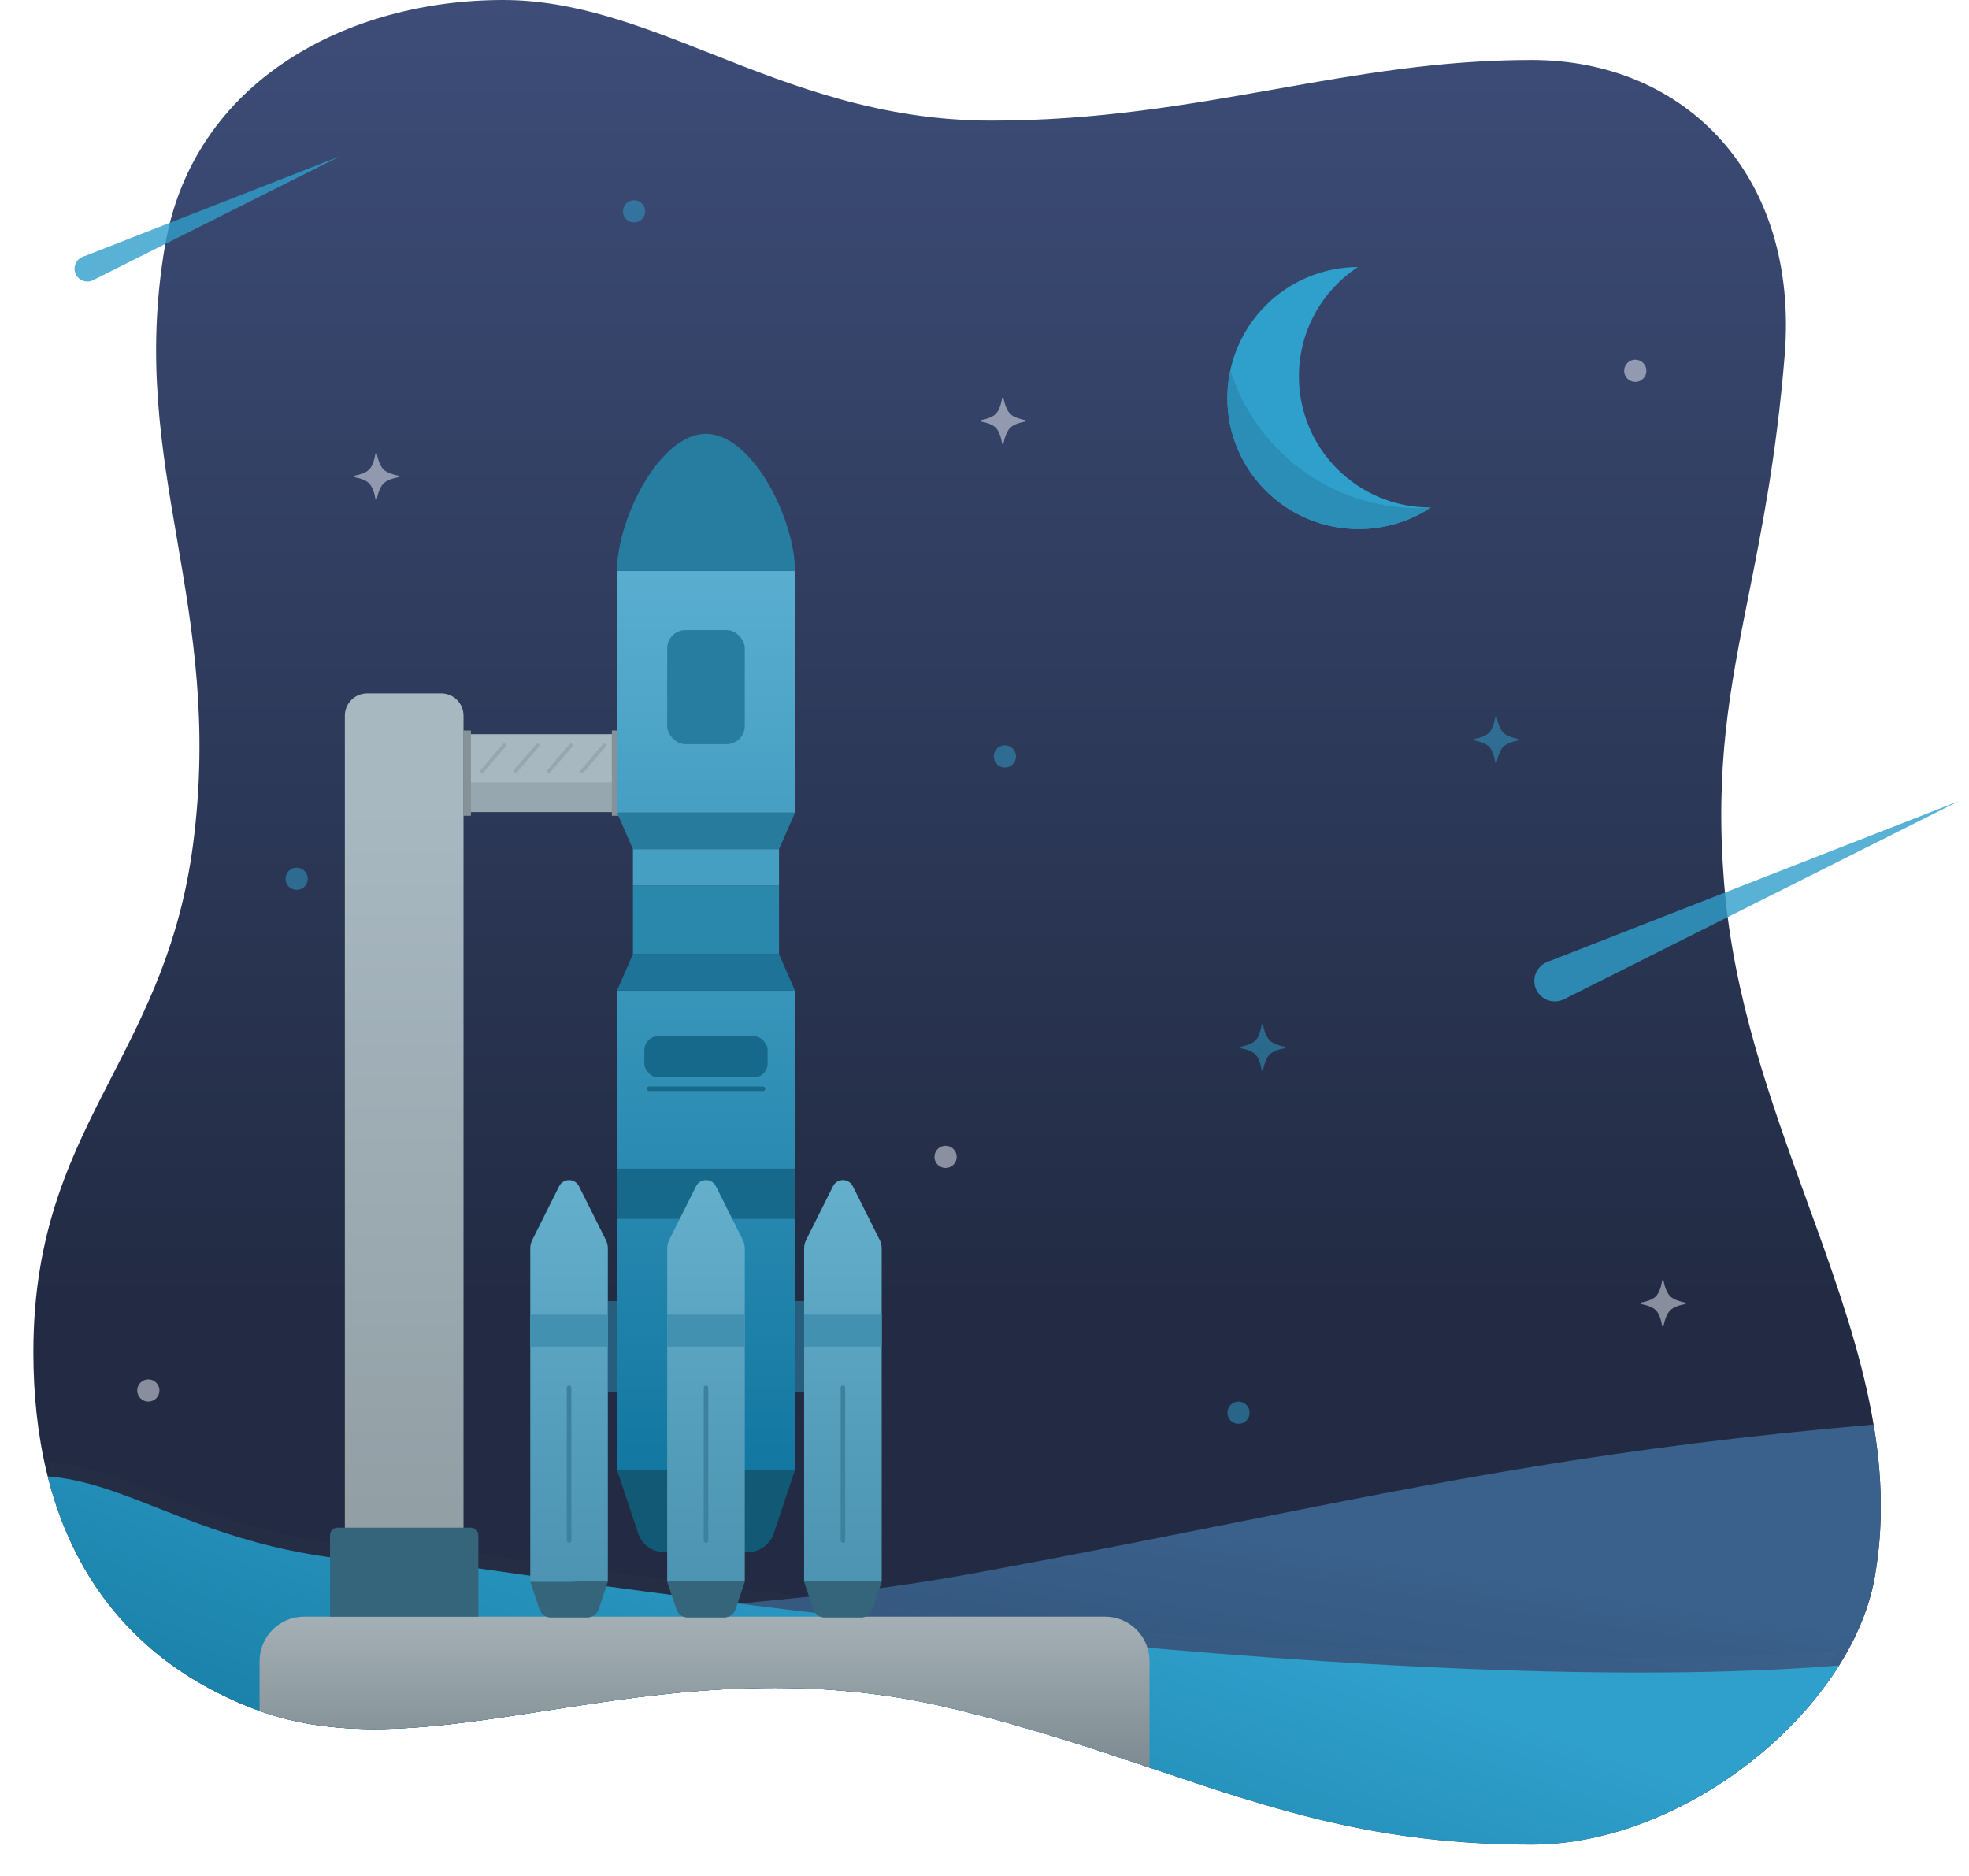 <svg width="531" height="506" viewBox="0 0 531 506" fill="none" xmlns="http://www.w3.org/2000/svg">
<path d="M413.061 16.17C454.615 16.17 485.275 47.459 481.285 95.969C479.062 122.99 475.124 142.716 471.587 160.429L471.586 160.431C466.578 185.515 462.375 206.562 464.994 238.57C467.508 269.312 477.624 297.217 487.323 323.972C499.864 358.565 511.707 391.236 505.526 425.631C499.193 460.874 454.86 497.473 413.061 497.473C371.682 497.473 343.891 488.107 312.23 477.438L312.228 477.437C295.769 471.891 278.265 465.992 257.263 460.874C215.556 450.71 179.404 456.342 147.343 461.337C118.025 465.904 92.128 469.939 68.532 460.874C27.833 445.239 9 410.909 9 364.633C9 331.558 19.427 311.236 30.186 290.27C39.269 272.569 48.587 254.408 52.066 227.726C56.291 195.325 51.962 170.059 47.762 145.543C43.493 120.629 39.358 96.489 44.466 66.42C52.066 21.688 93.865 0 135.665 0C155.064 0 172.826 7.007 191.864 14.517C213.846 23.189 237.529 32.532 267.396 32.532C295.946 32.532 320.214 28.238 343.885 24.05L343.886 24.05C366.423 20.062 388.421 16.17 413.061 16.17Z" fill="url(#paint0_linear_294_578)"/>
<path fill-rule="evenodd" clip-rule="evenodd" d="M385.88 136.853C385.815 136.853 385.75 136.853 385.686 136.853C366.138 136.853 350.291 121.03 350.291 101.511C350.291 89.18 356.615 78.323 366.202 72C346.743 72.104 331 87.887 331 107.342C331 126.861 346.847 142.685 366.395 142.685C373.594 142.685 380.291 140.539 385.88 136.853Z" fill="#2F9FCB"/>
<path fill-rule="evenodd" clip-rule="evenodd" d="M385.759 136.932C384.681 136.997 383.595 137.03 382.5 137.03C358.688 137.03 338.537 121.377 331.805 99.814C331.278 102.24 331 104.759 331 107.342C331 126.861 346.847 142.685 366.395 142.685C373.543 142.685 380.195 140.569 385.759 136.932Z" fill="#2B8EB6"/>
<path d="M505.275 384.19C435.219 390.216 388.759 399.503 332.32 410.786C310.788 415.09 287.802 419.685 261.5 424.5C223.619 431.435 180.163 434.202 134.406 437.116C103.811 439.065 72.188 441.079 40.513 444.448C48.328 451.174 57.648 456.693 68.532 460.874C92.128 469.939 118.025 465.904 147.343 461.337C179.404 456.342 215.556 450.71 257.263 460.874C278.266 465.993 295.771 471.892 312.23 477.438C319.661 479.942 326.879 482.375 334.11 484.631H457.978C482.217 470.87 501.511 447.978 505.526 425.631C508.045 411.613 507.571 397.882 505.275 384.19Z" fill="url(#paint1_linear_294_578)"/>
<g filter="url(#filter0_d_294_578)">
<path d="M495.973 449.144C379.252 458.611 182.279 430.566 130.648 423.215C122.974 422.123 118.511 421.487 118 421.5C82.391 422.398 60.572 413.804 42.682 406.758C32.044 402.569 22.796 398.926 12.864 398.152C20.257 427.479 38.403 449.3 68.532 460.874C92.128 469.939 118.025 465.904 147.343 461.337C179.404 456.342 215.556 450.71 257.263 460.874C278.266 465.993 295.77 471.891 312.23 477.438C343.89 488.107 371.682 497.473 413.061 497.473C445.476 497.473 479.414 475.463 495.973 449.144Z" fill="#D9D9D9" fill-opacity="0.01" shape-rendering="crispEdges"/>
</g>
<path d="M495.973 449.144C379.252 458.611 182.279 430.566 130.648 423.215C122.974 422.123 118.511 421.487 118 421.5C82.391 422.398 60.572 413.804 42.682 406.758C32.044 402.569 22.796 398.926 12.864 398.152C20.257 427.479 38.403 449.3 68.532 460.874C92.128 469.939 118.025 465.904 147.343 461.337C179.404 456.342 215.556 450.71 257.263 460.874C278.266 465.993 295.77 471.891 312.23 477.438C343.89 488.107 371.682 497.473 413.061 497.473C445.476 497.473 479.414 475.463 495.973 449.144Z" fill="url(#paint2_linear_294_578)"/>
<g opacity="0.5">
<path d="M115.444 312.617C114.395 311.592 113.858 309.621 113.606 308.308C113.582 308.185 113.273 308.191 113.253 308.314C113.045 309.624 112.575 311.586 111.556 312.617C110.628 313.554 108.936 314.032 107.663 314.269C107.538 314.293 107.538 314.685 107.663 314.708C108.936 314.945 110.628 315.423 111.556 316.361C112.575 317.391 113.045 319.353 113.253 320.664C113.273 320.787 113.582 320.792 113.606 320.67C113.858 319.357 114.395 317.386 115.444 316.361C116.434 315.395 118.242 314.914 119.527 314.684C119.651 314.661 119.651 314.316 119.527 314.294C118.242 314.064 116.434 313.582 115.444 312.617Z" fill="#F0F1FA"/>
<path d="M272.444 111.617C271.395 110.592 270.858 108.621 270.606 107.308C270.582 107.185 270.273 107.191 270.253 107.314C270.045 108.624 269.575 110.586 268.556 111.617C267.628 112.554 265.936 113.032 264.663 113.269C264.538 113.293 264.538 113.685 264.663 113.708C265.936 113.945 267.628 114.423 268.556 115.361C269.575 116.391 270.045 118.353 270.253 119.664C270.273 119.787 270.582 119.792 270.606 119.67C270.858 118.357 271.395 116.386 272.444 115.361C273.434 114.395 275.242 113.914 276.527 113.684C276.651 113.661 276.651 113.316 276.527 113.294C275.242 113.064 273.434 112.582 272.444 111.617Z" fill="#F0F1FA"/>
<path d="M103.444 126.617C102.395 125.592 101.858 123.621 101.606 122.308C101.582 122.185 101.273 122.191 101.253 122.314C101.045 123.624 100.575 125.586 99.556 126.617C98.628 127.554 96.936 128.032 95.663 128.269C95.538 128.293 95.538 128.685 95.663 128.708C96.936 128.945 98.628 129.423 99.556 130.361C100.575 131.391 101.045 133.353 101.253 134.664C101.273 134.787 101.582 134.792 101.606 134.67C101.858 133.357 102.395 131.386 103.444 130.361C104.434 129.395 106.242 128.914 107.527 128.684C107.651 128.661 107.651 128.316 107.527 128.294C106.242 128.064 104.434 127.582 103.444 126.617Z" fill="#F0F1FA"/>
<path d="M405.444 197.617C404.395 196.592 403.858 194.621 403.606 193.308C403.582 193.185 403.273 193.191 403.253 193.314C403.045 194.624 402.575 196.586 401.556 197.617C400.628 198.554 398.936 199.032 397.663 199.269C397.538 199.293 397.538 199.685 397.663 199.708C398.936 199.945 400.628 200.423 401.556 201.361C402.575 202.391 403.045 204.353 403.253 205.664C403.273 205.787 403.582 205.792 403.606 205.67C403.858 204.357 404.395 202.386 405.444 201.361C406.434 200.395 408.242 199.914 409.527 199.684C409.651 199.661 409.651 199.316 409.527 199.294C408.242 199.064 406.434 198.582 405.444 197.617Z" fill="#2F9FCB"/>
<path d="M342.444 280.617C341.395 279.592 340.858 277.621 340.606 276.308C340.582 276.185 340.273 276.191 340.253 276.314C340.045 277.624 339.575 279.586 338.556 280.617C337.628 281.554 335.936 282.032 334.663 282.269C334.538 282.293 334.538 282.685 334.663 282.708C335.936 282.945 337.628 283.423 338.556 284.361C339.575 285.391 340.045 287.353 340.253 288.664C340.273 288.787 340.582 288.792 340.606 288.67C340.858 287.357 341.395 285.386 342.444 284.361C343.434 283.395 345.242 282.914 346.527 282.684C346.651 282.661 346.651 282.316 346.527 282.294C345.242 282.064 343.434 281.582 342.444 280.617Z" fill="#2F9FCB"/>
<path d="M450.444 349.617C449.395 348.592 448.858 346.621 448.606 345.308C448.582 345.185 448.273 345.191 448.253 345.314C448.045 346.624 447.575 348.586 446.556 349.617C445.628 350.554 443.936 351.032 442.663 351.269C442.538 351.293 442.538 351.685 442.663 351.708C443.936 351.945 445.628 352.423 446.556 353.361C447.575 354.391 448.045 356.353 448.253 357.664C448.273 357.787 448.582 357.792 448.606 357.67C448.858 356.357 449.395 354.386 450.444 353.361C451.434 352.395 453.242 351.914 454.527 351.684C454.651 351.661 454.651 351.316 454.527 351.294C453.242 351.064 451.434 350.582 450.444 349.617Z" fill="#F0F1FA"/>
<ellipse cx="334" cy="380.996" rx="3" ry="2.996" fill="#2F9FCB"/>
<ellipse cx="40" cy="374.996" rx="3" ry="2.996" fill="#F0F1FA"/>
<ellipse cx="271" cy="203.996" rx="3" ry="2.996" fill="#2F9FCB"/>
<ellipse cx="171" cy="56.995" rx="3" ry="2.996" fill="#2F9FCB"/>
<ellipse cx="255" cy="311.996" rx="3" ry="2.996" fill="#F0F1FA"/>
<ellipse cx="441" cy="99.996" rx="3" ry="2.996" fill="#F0F1FA"/>
<ellipse cx="80" cy="236.996" rx="3" ry="2.996" fill="#2F9FCB"/>
</g>
<path d="M126 198H166V219H126V198Z" fill="#A7B8C0"/>
<path d="M126 211H166V219H126V211Z" fill="#96A7AF"/>
<rect x="125" y="197" width="2" height="23" fill="#859298"/>
<rect x="165" y="197" width="2" height="23" fill="#859298"/>
<path d="M310 476.687V448C310 441.373 304.627 436 298 436H82C75.373 436 70 441.373 70 448V461.42C93.201 469.771 118.632 465.81 147.343 461.337C179.404 456.342 215.556 450.71 257.263 460.874C277.32 465.762 294.187 471.362 310 476.687Z" fill="url(#paint3_linear_294_578)"/>
<path d="M93 193C93 189.686 95.686 187 99 187H119C122.314 187 125 189.686 125 193V416H93V193Z" fill="url(#paint4_linear_294_578)"/>
<path d="M89 436H129V414C129 412.895 128.105 412 127 412H91C89.895 412 89 412.895 89 414V436Z" fill="#35657A"/>
<path d="M136 201L130 208" stroke="#96A7AF" stroke-linecap="round"/>
<path d="M145 201L139 208" stroke="#96A7AF" stroke-linecap="round"/>
<path d="M154 201L148 208" stroke="#96A7AF" stroke-linecap="round"/>
<path d="M163 201L157 208" stroke="#96A7AF" stroke-linecap="round"/>
<path d="M214.393 153.927H166.387V219.165H214.393V153.927Z" fill="url(#paint5_linear_294_578)"/>
<path d="M214.393 267.171H166.387V396.416H214.393V267.171Z" fill="url(#paint6_linear_294_578)"/>
<path d="M172.089 413.522C173.095 416.538 175.917 418.572 179.096 418.572H201.684C204.863 418.572 207.685 416.538 208.69 413.522L214.393 396.416H166.387L172.089 413.522Z" fill="#125976"/>
<path d="M219.34 434.029C219.778 435.344 221.008 436.231 222.394 436.231H232.24C233.626 436.231 234.856 435.344 235.294 434.029L237.78 426.573H216.854L219.34 434.029Z" fill="#35657A"/>
<path d="M145.486 434.029C145.924 435.344 147.154 436.231 148.54 436.231H158.386C159.771 436.231 161.002 435.344 161.44 434.029L163.925 426.573H143L145.486 434.029Z" fill="#35657A"/>
<rect width="48.005" height="13.54" transform="matrix(1 0 0 -1 166.387 328.716)" fill="#16698A"/>
<path d="M166.387 219.165H214.393L210.084 229.012H170.695L166.387 219.165Z" fill="#277C9E"/>
<path d="M166.387 267.171H214.393L210.084 257.323H170.695L166.387 267.171Z" fill="#1D7498"/>
<rect x="170.695" y="229.012" width="39.389" height="9.847" fill="#459FC3"/>
<rect x="170.695" y="238.86" width="39.389" height="18.464" fill="#2B88AD"/>
<path d="M190.39 117C203.007 117 214.393 140.211 214.393 153.927H166.387C166.387 140.211 177.773 117 190.39 117Z" fill="#267DA0"/>
<rect x="214.393" y="350.872" width="2.462" height="24.618" fill="#275D7D"/>
<rect x="163.925" y="350.872" width="2.462" height="24.618" fill="#275D7D"/>
<path d="M237.78 336.648V426.573H216.854V336.648C216.854 335.884 217.032 335.13 217.374 334.446L224.645 319.904C225.151 318.892 226.186 318.253 227.317 318.253C228.449 318.253 229.483 318.892 229.989 319.904L237.26 334.446C237.602 335.13 237.78 335.884 237.78 336.648Z" fill="url(#paint7_linear_294_578)"/>
<path d="M182.413 434.029C182.851 435.344 184.081 436.231 185.467 436.231H195.313C196.699 436.231 197.929 435.344 198.367 434.029L200.853 426.573H179.927L182.413 434.029Z" fill="#35657A"/>
<path d="M200.853 336.648V426.573H179.927V336.648C179.927 335.884 180.105 335.13 180.447 334.446L187.718 319.904C188.224 318.892 189.258 318.253 190.39 318.253C191.522 318.253 192.556 318.892 193.062 319.904L200.333 334.446C200.675 335.13 200.853 335.884 200.853 336.648Z" fill="url(#paint8_linear_294_578)"/>
<path d="M163.925 336.648V426.573H143V336.648C143 335.884 143.178 335.13 143.52 334.446L150.791 319.904C151.297 318.892 152.331 318.253 153.463 318.253C154.594 318.253 155.629 318.892 156.135 319.904L163.406 334.446C163.747 335.13 163.925 335.884 163.925 336.648Z" fill="url(#paint9_linear_294_578)"/>
<rect x="216.854" y="354.565" width="20.925" height="8.616" fill="#4291B0"/>
<rect x="143" y="354.565" width="20.925" height="8.616" fill="#4291B0"/>
<rect x="179.927" y="354.565" width="20.925" height="8.616" fill="#4291B0"/>
<rect x="179.927" y="169.929" width="20.925" height="30.773" rx="4.924" fill="#267DA0"/>
<rect x="173.773" y="279.48" width="33.234" height="11.078" rx="3.693" fill="#16698A"/>
<rect x="174.388" y="293.02" width="32.004" height="1.231" rx="0.615" fill="#16698A"/>
<rect x="226.702" y="373.644" width="1.231" height="42.466" rx="0.615" fill="#3C829F"/>
<rect x="189.774" y="373.644" width="1.231" height="42.466" rx="0.615" fill="#3C829F"/>
<rect x="152.847" y="373.644" width="1.231" height="42.466" rx="0.615" fill="#3C829F"/>
<g opacity="0.8">
<path d="M91.676 42.149L22.154 69.327L24.966 75.625L91.676 42.149Z" fill="#2F9FCB"/>
<ellipse cx="3.452" cy="3.449" rx="3.452" ry="3.449" transform="matrix(0.914 -0.407 0.408 0.913 19 70.731)" fill="#2F9FCB"/>
</g>
<g opacity="0.8">
<path d="M528.282 216.038L417.046 259.524L421.546 269.6L528.282 216.038Z" fill="#2F9FCB"/>
<ellipse cx="5.523" cy="5.518" rx="5.523" ry="5.518" transform="matrix(0.914 -0.407 0.408 0.913 412 261.77)" fill="#2F9FCB"/>
</g>
<defs>
<filter id="filter0_d_294_578" x="0.864" y="382.152" width="507.109" height="123.321" filterUnits="userSpaceOnUse" color-interpolation-filters="sRGB">
<feFlood flood-opacity="0" result="BackgroundImageFix"/>
<feColorMatrix in="SourceAlpha" type="matrix" values="0 0 0 0 0 0 0 0 0 0 0 0 0 0 0 0 0 0 127 0" result="hardAlpha"/>
<feOffset dy="-4"/>
<feGaussianBlur stdDeviation="6"/>
<feComposite in2="hardAlpha" operator="out"/>
<feColorMatrix type="matrix" values="0 0 0 0 0.067 0 0 0 0 0.098 0 0 0 0 0.179 0 0 0 0.12 0"/>
<feBlend mode="normal" in2="BackgroundImageFix" result="effect1_dropShadow_294_578"/>
<feBlend mode="normal" in="SourceGraphic" in2="effect1_dropShadow_294_578" result="shape"/>
</filter>
<linearGradient id="paint0_linear_294_578" x1="258" y1="-1" x2="258" y2="499" gradientUnits="userSpaceOnUse">
<stop stop-color="#3D4D78"/>
<stop offset="0.705" stop-color="#222B43"/>
</linearGradient>
<linearGradient id="paint1_linear_294_578" x1="129.279" y1="484.631" x2="145.437" y2="382.014" gradientUnits="userSpaceOnUse">
<stop stop-color="#2B496B"/>
<stop offset="1" stop-color="#3A618C"/>
</linearGradient>
<linearGradient id="paint2_linear_294_578" x1="114.871" y1="361.257" x2="75.239" y2="474.778" gradientUnits="userSpaceOnUse">
<stop stop-color="#2F9FCB"/>
<stop offset="1" stop-color="#197FA7"/>
</linearGradient>
<linearGradient id="paint3_linear_294_578" x1="190" y1="436" x2="190" y2="481" gradientUnits="userSpaceOnUse">
<stop stop-color="#A4B0B5"/>
<stop offset="1" stop-color="#79878E"/>
</linearGradient>
<linearGradient id="paint4_linear_294_578" x1="109" y1="187" x2="109" y2="416" gradientUnits="userSpaceOnUse">
<stop offset="0.129" stop-color="#A8B8C1"/>
<stop offset="1" stop-color="#919EA4"/>
</linearGradient>
<linearGradient id="paint5_linear_294_578" x1="190.39" y1="153.927" x2="190.39" y2="396.416" gradientUnits="userSpaceOnUse">
<stop stop-color="#59AED0"/>
<stop offset="1" stop-color="#1278A1"/>
</linearGradient>
<linearGradient id="paint6_linear_294_578" x1="190.39" y1="153.927" x2="190.39" y2="396.416" gradientUnits="userSpaceOnUse">
<stop stop-color="#59AED0"/>
<stop offset="1" stop-color="#1278A1"/>
</linearGradient>
<linearGradient id="paint7_linear_294_578" x1="227.317" y1="318.253" x2="227.317" y2="426.573" gradientUnits="userSpaceOnUse">
<stop stop-color="#64AFCC"/>
<stop offset="1" stop-color="#4C94B1"/>
</linearGradient>
<linearGradient id="paint8_linear_294_578" x1="190.39" y1="318.253" x2="190.39" y2="426.573" gradientUnits="userSpaceOnUse">
<stop stop-color="#64AFCC"/>
<stop offset="1" stop-color="#4C94B1"/>
</linearGradient>
<linearGradient id="paint9_linear_294_578" x1="153.463" y1="318.253" x2="153.463" y2="426.573" gradientUnits="userSpaceOnUse">
<stop stop-color="#64AFCC"/>
<stop offset="1" stop-color="#4C94B1"/>
</linearGradient>
</defs>
</svg>
